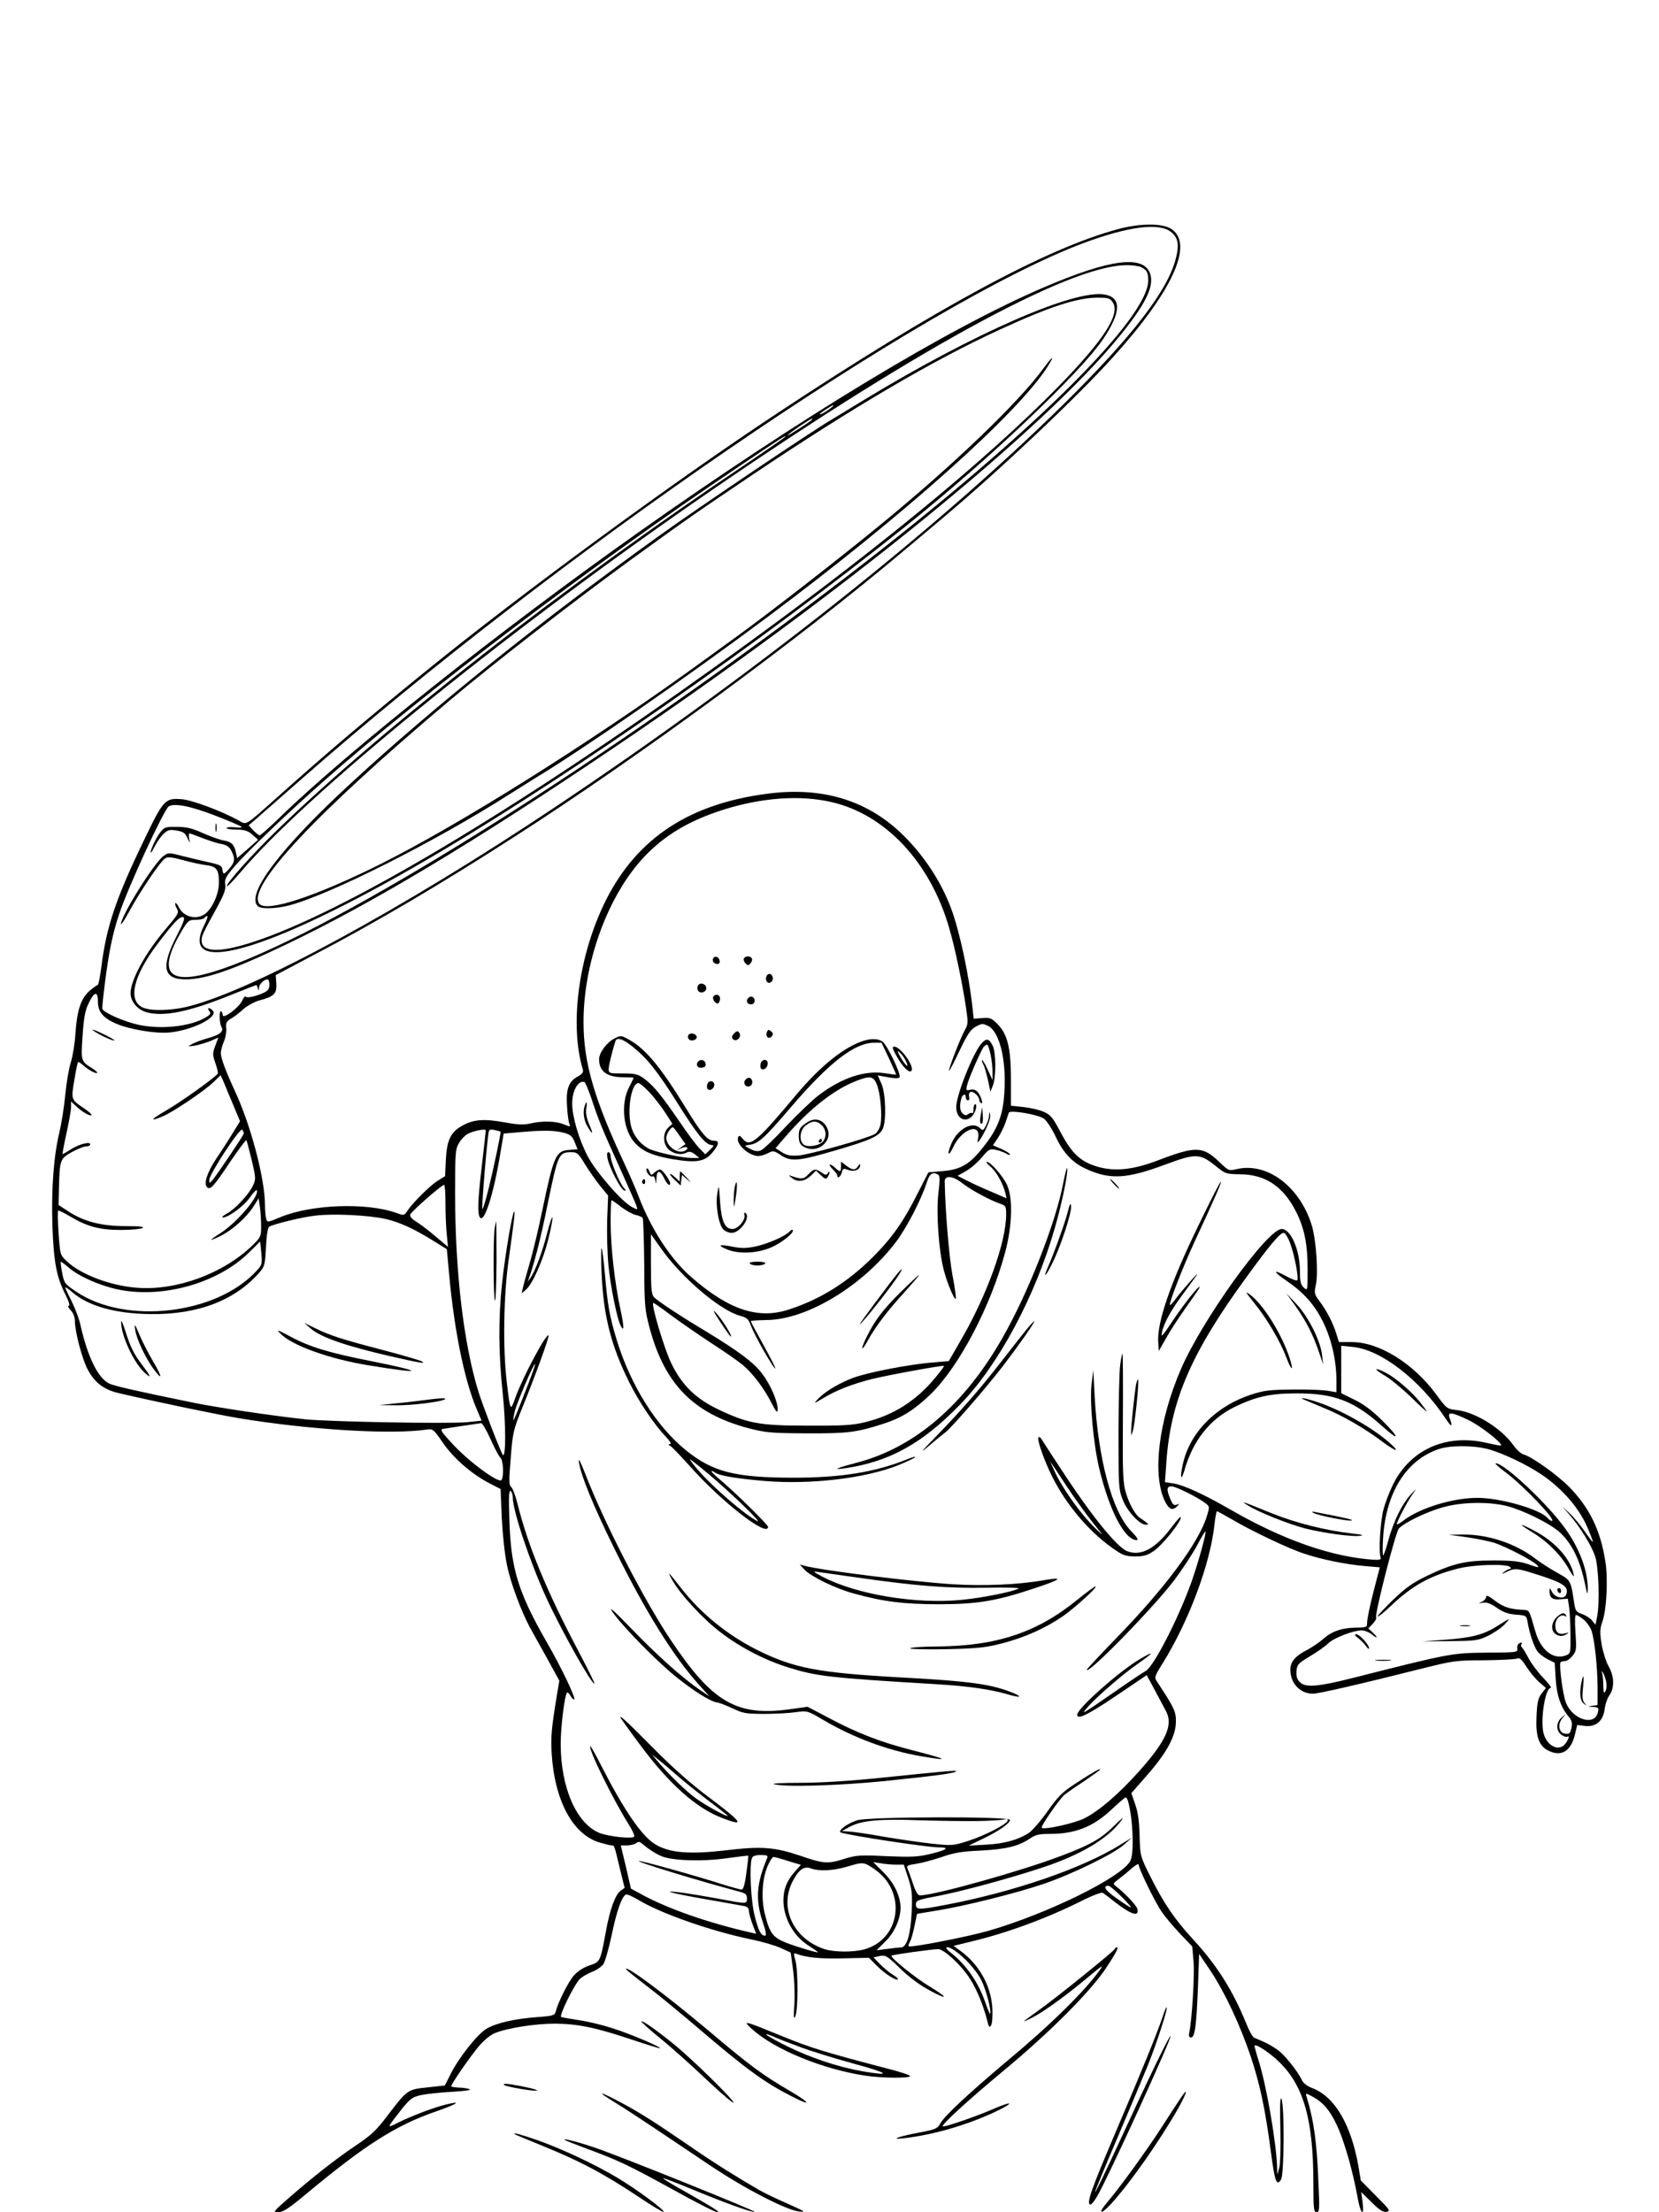 <?xml version="1.0" standalone="no"?>
<!DOCTYPE svg PUBLIC "-//W3C//DTD SVG 20010904//EN"
 "http://www.w3.org/TR/2001/REC-SVG-20010904/DTD/svg10.dtd">
<svg version="1.0" xmlns="http://www.w3.org/2000/svg"
 width="864pt" height="1152pt" viewBox="0 0 864 1152"
 preserveAspectRatio="xMidYMid meet">

<g transform="translate(0,1152) scale(0.1,-0.1)"
fill="#000000" stroke="none">
<path d="M5820 10326 c-369 -99 -947 -412 -1772 -958 -539 -356 -1330 -937
-1823 -1337 -331 -269 -517 -427 -768 -651 -187 -167 -171 -157 -215 -132 -87
48 -239 105 -294 110 -88 7 -96 -1 -197 -211 -146 -302 -197 -452 -223 -661
-7 -53 -15 -96 -20 -96 -4 0 -23 -14 -42 -30 -45 -40 -65 -102 -73 -220 -3
-52 -14 -120 -24 -151 -10 -31 -23 -107 -29 -170 -6 -63 -20 -151 -31 -197
-30 -124 -42 -296 -36 -487 7 -188 21 -263 67 -355 18 -36 26 -60 18 -60 -6 0
-2 -10 10 -23 14 -14 22 -36 22 -56 0 -56 39 -203 68 -255 37 -68 84 -103 162
-121 189 -44 499 -109 623 -130 369 -61 799 -87 983 -59 28 4 34 -1 79 -67 56
-82 149 -163 240 -211 l62 -32 6 -147 c4 -84 15 -189 27 -248 18 -90 74 -242
120 -326 9 -16 47 -86 85 -153 l68 -124 -12 -71 c-29 -178 -33 -218 -28 -307
15 -247 110 -423 250 -465 28 -8 56 -15 63 -15 14 0 13 2 44 -128 l23 -93 -21
-15 c-27 -19 -56 -98 -76 -209 -30 -163 -30 -161 -86 -180 -31 -10 -61 -30
-81 -52 -30 -34 -82 -139 -95 -188 -5 -20 -13 -23 -97 -29 -118 -9 -211 -30
-264 -61 -47 -28 -146 -153 -188 -239 -15 -31 -28 -56 -29 -56 0 0 -41 -5 -90
-10 -104 -11 -104 -11 -208 -147 -59 -78 -86 -103 -167 -157 -101 -68 -225
-165 -354 -278 -75 -66 -77 -68 -47 -68 24 0 56 21 148 98 307 255 464 355
676 428 109 38 135 56 49 35 -65 -16 -175 -58 -247 -93 -65 -33 -65 -35 17 70
44 54 55 62 100 72 29 6 101 14 162 17 67 4 102 9 90 14 -11 4 -37 8 -57 8
-21 1 -38 4 -38 7 0 12 94 148 141 205 30 35 62 62 87 72 67 27 212 49 312 49
119 -1 211 -20 397 -82 81 -27 148 -48 150 -46 7 6 -155 75 -247 104 -52 17
-131 36 -175 42 -44 7 -85 14 -92 16 -14 4 66 167 97 199 11 10 39 27 62 36
24 9 50 27 60 40 9 13 29 83 44 154 25 121 51 196 73 209 5 4 36 -10 68 -29
118 -71 379 -162 588 -205 54 -11 122 -31 151 -44 l52 -24 12 -88 c7 -51 10
-126 7 -179 -5 -70 -3 -84 5 -65 15 33 15 244 0 293 -10 34 -9 38 5 33 52 -20
123 -27 243 -24 l135 3 42 -42 c41 -41 100 -79 109 -70 3 3 -10 14 -28 25 -18
11 -48 36 -66 55 l-33 34 32 7 c30 6 38 1 94 -52 63 -63 122 -105 193 -141 75
-38 57 -16 -26 34 -72 43 -208 152 -199 161 4 5 214 34 243 34 30 0 120 -83
164 -152 37 -57 69 -135 91 -218 9 -38 12 -41 21 -26 6 11 8 51 6 91 -8 119
-72 230 -173 301 l-29 21 94 23 c185 44 393 121 573 211 55 28 103 46 110 42
7 -4 34 -24 61 -46 87 -68 131 -82 119 -37 -5 18 -62 79 -108 115 -20 15 -20
16 9 38 16 12 47 37 68 56 21 18 38 28 38 21 0 -21 85 -195 121 -247 18 -26
61 -77 95 -113 l63 -66 7 -79 c6 -72 -8 -297 -22 -368 -4 -19 -2 -27 9 -27 20
0 28 61 36 265 l6 170 58 -86 c76 -114 155 -283 211 -449 49 -147 76 -278 105
-498 20 -153 30 -180 53 -141 16 29 18 380 2 418 -7 16 -9 -29 -6 -150 2 -102
0 -189 -6 -209 l-10 -35 -1 37 c-3 125 -55 428 -96 556 -13 42 -23 78 -21 80
8 7 62 -27 108 -67 144 -127 198 -306 198 -653 0 -131 2 -148 17 -148 15 0 16
15 9 163 -8 203 -24 317 -62 440 -5 17 -4 18 24 3 61 -32 96 -71 135 -154 38
-82 82 -235 108 -379 15 -84 35 -100 25 -20 l-7 52 54 -53 c41 -41 60 -53 78
-50 22 4 17 11 -55 83 l-79 80 -13 78 c-39 216 -123 358 -239 403 -26 9 -47
26 -54 40 -19 43 -87 129 -123 156 -20 15 -53 35 -74 44 -22 9 -45 20 -53 23
-8 4 -27 38 -42 77 -69 169 -152 301 -275 434 -98 107 -153 188 -224 330 -52
104 -52 105 -55 210 -2 75 -8 122 -23 164 l-20 58 83 95 c101 115 149 203 149
277 1 52 -8 72 -97 207 -16 24 -16 27 28 97 137 221 248 518 270 724 4 38 10
68 13 68 3 0 39 -20 81 -44 102 -60 291 -150 371 -176 91 -31 221 -57 316 -65
l80 -7 -33 -127 c-18 -69 -32 -139 -33 -156 0 -30 -1 -30 -58 -31 -74 -1 -126
-19 -171 -59 -20 -18 -56 -42 -80 -55 -65 -33 -91 -63 -91 -105 0 -71 51 -125
118 -125 29 0 251 51 572 132 156 39 173 42 320 42 85 1 162 5 171 9 12 6 24
-4 48 -42 18 -28 48 -64 67 -81 l35 -30 -23 -30 c-18 -24 -23 -47 -26 -119 -5
-102 12 -152 59 -176 69 -36 120 -6 141 82 l12 50 41 -5 c57 -6 94 26 102 88
3 25 14 57 25 72 27 39 25 98 -4 150 -14 24 -30 76 -37 116 -10 63 -9 80 5
120 21 61 29 218 15 308 -25 164 -82 281 -188 390 -63 64 -196 159 -239 170
-12 3 -35 24 -51 46 -61 88 -199 175 -297 185 -50 6 -52 7 -106 81 -119 162
-297 273 -440 273 l-67 0 -13 42 c-16 54 -51 122 -88 171 -27 36 -28 43 -20
80 15 62 3 240 -21 317 -63 201 -232 327 -389 291 -43 -10 -43 -10 -94 39 -84
80 -121 81 -313 8 -132 -51 -228 -61 -318 -35 -89 26 -134 68 -191 175 -43 82
-54 95 -90 111 -22 10 -70 21 -106 25 l-65 7 0 136 c0 165 -18 237 -71 290
-30 30 -39 34 -79 30 l-44 -3 -6 55 c-19 175 -68 403 -112 520 -53 143 -149
286 -262 393 -182 172 -413 240 -691 204 -409 -52 -681 -231 -844 -554 -142
-283 -192 -649 -120 -885 3 -12 -5 -22 -25 -33 -49 -25 -64 -66 -58 -154 2
-42 8 -84 12 -93 7 -17 5 -17 -29 -3 -41 17 -112 19 -176 4 -34 -8 -66 -6
-137 7 -105 19 -159 14 -217 -19 -59 -33 -79 -75 -84 -176 l-4 -86 -40 -25
c-40 -25 -131 -116 -158 -158 -15 -22 -16 -23 -57 -8 -156 55 -444 44 -604
-23 -67 -28 -67 -28 -73 -7 -3 11 -6 42 -6 68 0 139 -73 416 -156 595 -48 104
-74 173 -74 199 0 12 7 39 16 60 9 20 14 52 12 70 -3 27 1 35 26 50 16 9 46
32 65 50 20 17 56 37 81 44 77 20 92 35 89 87 l-3 45 196 104 c320 167 663
369 1048 617 640 411 1474 1023 2020 1483 80 67 179 150 220 185 290 244 687
619 872 824 313 345 427 593 309 672 -47 31 -162 31 -281 -1z m276 -12 c39
-29 47 -67 28 -139 -42 -168 -227 -407 -585 -760 -663 -653 -1630 -1418 -2654
-2102 -786 -525 -1562 -947 -1900 -1033 -94 -24 -204 -26 -245 -5 -75 39 -44
165 80 329 83 110 117 146 134 140 11 -4 3 -26 -36 -102 -81 -159 -67 -222 49
-222 104 0 251 51 528 184 448 215 972 529 1690 1014 1195 806 2252 1666 2647
2153 134 165 180 258 158 323 -33 100 -208 78 -555 -71 -500 -214 -1263 -676
-2114 -1278 -711 -503 -1508 -1136 -1858 -1476 -56 -55 -106 -99 -110 -99 -5
0 -20 12 -34 26 l-24 26 36 31 c20 18 124 109 230 202 1330 1171 3256 2491
4084 2800 229 85 388 106 451 59z m-153 -185 c30 -16 37 -28 37 -69 0 -194
-580 -772 -1469 -1464 -1114 -866 -2431 -1720 -3141 -2036 -450 -201 -587
-166 -426 108 35 59 39 62 76 62 21 0 42 5 45 10 3 6 10 10 14 10 5 0 -2 -21
-15 -47 -147 -289 380 -124 1246 391 698 415 1661 1089 2400 1680 438 350 921
808 1037 983 92 138 94 213 7 229 -155 29 -678 -199 -1250 -546 -65 -40 -145
-88 -176 -107 -104 -61 -690 -456 -888 -598 -613 -440 -1179 -893 -1614 -1295
-366 -337 -546 -576 -484 -638 17 -17 92 -15 163 3 212 55 765 334 1150 580
50 31 110 69 134 84 247 149 788 524 1207 837 712 531 1307 1063 1460 1305 39
62 28 58 -20 -7 -129 -178 -474 -509 -856 -821 -213 -175 -592 -469 -745 -579
-38 -28 -135 -98 -215 -156 -550 -397 -1224 -820 -1635 -1026 -342 -171 -596
-254 -634 -209 -69 84 288 467 988 1057 230 194 649 519 956 742 301 218 322
232 632 441 525 352 940 595 1283 752 256 118 401 165 507 165 55 0 64 -3 78
-24 41 -62 -45 -195 -284 -440 -381 -389 -995 -891 -1771 -1447 -1071 -768
-1958 -1296 -2430 -1447 -172 -55 -260 -51 -260 12 0 22 6 36 88 185 30 57 39
82 35 106 -4 26 3 40 46 90 61 73 287 289 471 451 520 458 1393 1120 2147
1627 251 169 253 170 253 163 0 -2 -89 -64 -197 -137 -948 -635 -1906 -1383
-2452 -1914 -131 -127 -268 -281 -259 -290 3 -3 34 30 70 72 339 401 1334
1212 2353 1920 1127 782 1958 1239 2258 1242 32 1 68 -4 80 -10z m-1618 -735
c-26 -20 -55 -36 -55 -30 0 5 63 46 70 46 3 -1 -4 -8 -15 -16z m-95 -58 c0 -3
-47 -36 -105 -71 -49 -30 -15 -1 45 39 55 36 60 39 60 32z m97 -1992 c283 -63
519 -315 617 -659 29 -99 68 -284 87 -413 11 -74 11 -86 -4 -112 -21 -35 -90
-211 -84 -216 2 -2 26 45 54 104 42 88 58 111 85 126 32 17 36 17 65 3 63 -33
99 -197 81 -379 -9 -95 -38 -164 -103 -246 -74 -96 -121 -123 -220 -131 l-70
-6 -52 -102 c-76 -152 -136 -238 -237 -339 -132 -132 -277 -222 -440 -274
-158 -51 -310 -1 -504 168 -109 94 -211 251 -277 424 -13 35 -47 113 -75 173
-155 331 -211 523 -211 730 -1 310 125 658 313 860 107 114 236 192 417 249
197 62 395 77 558 40z m-3199 -74 c72 -28 132 -54 132 -57 0 -3 -18 -3 -40 -1
-22 2 -40 0 -40 -4 0 -5 24 -8 53 -8 42 -1 58 -6 82 -27 l29 -26 -54 -48 -55
-48 -6 29 c-9 42 -24 57 -63 63 -19 3 -67 20 -108 38 -57 26 -87 33 -136 33
-59 1 -66 -1 -87 -28 -22 -27 -58 -106 -49 -106 2 0 12 17 23 38 10 20 30 48
44 61 22 20 32 22 67 16 34 -6 45 -13 56 -39 14 -29 15 -30 9 -3 -3 15 -2 27
2 27 3 0 34 -11 67 -24 34 -13 78 -28 99 -31 27 -5 42 -15 52 -36 21 -39 18
-60 -10 -91 -29 -34 -33 -34 -37 -5 -2 18 -13 24 -63 35 -33 7 -96 22 -139 33
-78 20 -79 20 -105 1 -49 -36 -221 -312 -221 -354 0 -7 19 21 41 62 59 110
167 268 190 281 15 8 37 5 92 -10 40 -11 93 -23 119 -26 57 -7 68 -23 68 -92
0 -64 -41 -148 -83 -169 -43 -23 -101 -5 -123 37 -8 17 -18 29 -21 26 -2 -3 0
-15 7 -26 13 -25 12 -27 -58 -110 -105 -123 -182 -265 -182 -333 0 -43 36 -86
82 -99 92 -25 220 1 441 90 70 28 129 51 131 51 3 0 7 -8 9 -17 4 -14 5 -13 6
4 1 18 26 43 44 43 11 0 14 -41 3 -54 -14 -20 -108 -49 -116 -36 -3 5 -11 -4
-19 -21 -15 -35 -101 -99 -101 -75 0 8 -4 17 -9 20 -10 7 -9 -63 2 -81 14 -23
-6 -41 -66 -58 -34 -9 -73 -24 -87 -32 -24 -13 -24 -14 15 -8 22 4 58 15 81
24 l41 18 -16 -43 c-15 -40 -14 -48 1 -91 9 -26 15 -50 12 -54 -11 -18 -195
-150 -269 -192 -81 -47 -89 -60 -19 -31 52 21 220 134 266 179 l37 36 17 -38
c8 -21 31 -75 50 -120 l34 -82 -39 -63 c-21 -35 -59 -94 -85 -132 -48 -73 -66
-130 -48 -148 17 -17 35 3 122 134 44 64 81 114 83 110 3 -4 15 -51 28 -104
22 -93 22 -99 6 -133 -23 -47 -93 -122 -136 -145 -20 -11 -29 -19 -20 -20 28
0 109 59 141 105 18 26 34 42 36 36 11 -32 -104 -167 -189 -222 -27 -17 -49
-33 -49 -35 0 -2 23 7 51 21 62 32 133 96 169 152 l27 43 7 -47 c3 -25 6 -70
6 -100 0 -51 -2 -56 -46 -99 -151 -146 -395 -236 -600 -220 -137 10 -294 69
-366 138 -35 33 -35 34 -43 146 -4 63 -5 116 -2 118 2 2 31 -12 63 -31 87 -52
153 -70 264 -70 52 0 103 5 112 10 12 7 -15 10 -90 10 -125 0 -219 25 -298 78
l-49 32 2 90 c4 145 6 151 66 185 29 16 62 30 75 30 12 0 22 5 22 11 0 16 -59
1 -102 -27 -21 -13 -39 -24 -42 -24 -2 0 7 48 20 108 13 59 24 120 24 136 l0
30 28 -26 c31 -29 71 -52 79 -45 2 3 -15 19 -39 35 -69 47 -68 46 -51 147 8
50 17 92 19 94 2 3 14 -5 27 -16 27 -25 67 -46 73 -40 3 3 -10 14 -29 26 -55
34 -56 36 -47 166 6 91 13 132 30 167 30 65 50 70 50 12 0 -53 26 -84 93 -114
69 -30 203 -53 276 -47 118 10 258 79 230 113 -6 8 -16 14 -21 14 -6 0 -5 -6
1 -14 10 -12 8 -18 -11 -30 -76 -50 -232 -69 -355 -43 -75 16 -182 63 -190 83
-2 7 7 93 21 192 19 133 36 211 67 303 45 137 233 544 258 560 30 18 116 1
249 -51z m1952 -1470 c36 -110 52 -150 148 -362 44 -97 83 -186 87 -198 7 -21
6 -21 -23 -6 -53 27 -187 182 -231 264 -47 91 -81 207 -81 275 0 67 30 121 63
113 5 -1 21 -40 37 -86z m2356 -105 c13 -8 40 -49 60 -90 41 -89 88 -138 158
-171 126 -58 211 -54 413 21 165 61 182 60 272 -13 42 -34 48 -36 120 -37 131
-1 224 -63 291 -195 43 -86 60 -168 60 -299 0 -113 0 -114 -20 -96 -16 15 -20
31 -20 85 0 110 -47 220 -95 220 -74 0 -413 -471 -525 -730 -116 -269 -150
-547 -84 -686 21 -43 40 -52 62 -30 16 16 16 17 -1 10 -13 -5 -21 2 -32 30
-21 49 -19 66 6 66 22 0 137 -57 177 -88 22 -17 22 -19 8 -65 -41 -138 -219
-378 -473 -638 -84 -87 -153 -160 -153 -164 0 -32 351 327 456 467 44 59 98
141 119 182 22 41 41 73 43 71 5 -5 -26 -121 -60 -225 -60 -186 -207 -479
-252 -502 -11 -6 -84 -54 -161 -108 -172 -119 -176 -121 -145 -85 43 52 187
177 267 232 82 57 89 70 14 26 -107 -61 -331 -260 -331 -292 0 -28 52 -3 201
97 l161 109 41 -76 c22 -42 49 -92 59 -111 39 -72 2 -155 -139 -313 -105 -118
-212 -210 -288 -247 -54 -26 -208 -60 -220 -48 -7 6 92 149 118 171 12 10 59
43 105 73 45 31 82 57 82 60 0 7 -36 -13 -126 -72 -70 -45 -91 -65 -147 -144
-35 -50 -80 -102 -98 -114 -54 -36 -127 -57 -224 -62 l-90 -5 74 36 c83 40
141 80 141 98 0 19 -740 17 -796 -2 -54 -17 -105 -57 -84 -64 48 -16 450 -77
509 -77 61 0 42 -14 -47 -35 -62 -15 -98 -16 -225 -11 -137 7 -158 5 -217 -13
-88 -28 -110 -27 -231 15 -137 46 -203 51 -394 28 -185 -21 -287 -13 -361 31
-70 41 -162 175 -279 403 -31 62 -59 111 -61 109 -12 -12 119 -279 200 -407
19 -30 32 -59 29 -64 -9 -13 -132 0 -181 19 -120 49 -202 236 -202 465 0 89
21 254 33 266 3 3 10 -4 17 -15 6 -12 15 -21 20 -21 13 0 -66 166 -140 294
-150 261 -189 385 -197 635 -4 122 -3 162 6 157 6 -4 11 -18 11 -30 0 -72 88
-335 175 -526 77 -168 240 -458 251 -447 2 2 -39 84 -91 183 -158 299 -258
541 -310 754 -10 41 -25 80 -33 87 -12 10 -12 33 -2 152 10 132 14 146 61 263
65 158 141 369 136 374 -12 13 -135 -218 -173 -324 -26 -75 -27 -72 -45 83
-21 177 -16 453 10 635 29 207 35 256 28 250 -10 -9 -47 -229 -62 -370 -20
-181 -19 -370 3 -575 17 -158 17 -346 0 -320 -13 20 -106 261 -126 327 -78
252 -122 628 -122 1037 0 206 2 229 20 258 10 18 29 38 42 46 27 17 98 32 98
20 0 -4 -9 -84 -20 -178 -22 -185 -24 -253 -11 -274 22 -35 72 120 107 335
l17 101 91 8 c117 10 173 9 223 -4 34 -9 44 -18 56 -49 l15 -37 -44 -3 c-69
-5 -80 -29 -140 -316 -19 -94 -49 -218 -66 -276 -17 -58 -33 -116 -36 -130
l-5 -25 22 19 c35 31 89 153 116 261 14 55 24 107 22 115 -1 8 -13 -25 -26
-75 -24 -98 -65 -208 -89 -240 l-14 -20 7 20 c26 70 61 206 95 375 57 276 59
280 129 280 26 0 35 -8 67 -62 21 -34 57 -85 79 -113 l42 -51 -5 -129 c-2 -72
1 -179 7 -238 11 -109 45 -276 63 -310 19 -37 19 -7 -1 85 -30 138 -51 327
-51 455 0 62 2 113 5 113 3 0 26 -16 51 -36 26 -19 60 -38 76 -41 15 -3 31
-10 35 -16 3 -5 7 -114 8 -241 1 -216 3 -237 28 -331 79 -294 229 -446 514
-522 89 -23 116 -26 303 -27 216 -1 261 5 401 50 96 31 162 73 246 154 149
146 313 458 388 740 37 139 41 282 9 351 -22 46 -86 119 -105 119 -6 0 3 -11
19 -25 31 -26 65 -87 78 -138 l6 -27 -79 34 c-43 18 -100 44 -127 58 l-49 25
46 26 c25 15 62 47 82 72 33 39 40 44 68 38 18 -3 42 -12 55 -19 12 -8 22 -10
22 -6 0 5 -20 18 -45 29 l-44 19 25 37 c14 21 32 57 40 80 8 23 16 47 18 53 6
15 150 -9 182 -31z m-4166 -77 c0 -8 -128 -198 -159 -238 -20 -24 -21 -24 -21
-4 0 30 162 277 172 261 4 -6 8 -15 8 -19z m1337 9 c3 -4 -36 -190 -63 -300
-15 -59 -29 -105 -32 -103 -5 6 26 378 34 405 3 9 12 11 32 6 15 -4 28 -7 29
-8z m2280 -225 c8 -5 8 -29 0 -97 -12 -102 2 -299 28 -398 19 -73 58 -164 63
-149 2 6 -6 62 -18 124 -17 91 -38 341 -40 486 0 33 43 29 91 -9 41 -33 144
-89 197 -107 30 -10 32 -14 32 -56 0 -147 -103 -430 -244 -669 l-55 -95 -83
-7 c-126 -10 -339 -52 -415 -80 -76 -29 -147 -72 -184 -111 -23 -25 -22 -25
28 5 67 41 152 74 255 100 91 22 370 73 374 68 2 -2 -18 -29 -45 -61 -100
-122 -222 -198 -370 -233 -61 -15 -118 -18 -296 -17 -251 0 -312 12 -463 84
-120 57 -193 129 -248 245 -36 77 -103 300 -92 310 2 2 39 -24 83 -57 44 -33
139 -99 210 -146 72 -46 149 -100 172 -119 51 -42 111 -120 151 -199 26 -50
31 -55 32 -32 0 41 -37 127 -81 185 -43 58 -126 119 -294 221 -129 77 -246
154 -269 177 -13 14 -16 42 -16 172 l0 156 51 -72 c107 -153 309 -325 414
-353 36 -10 43 -17 57 -54 16 -46 119 -226 126 -220 2 2 -26 57 -62 122 -36
65 -66 121 -66 124 0 3 37 5 83 6 210 2 501 178 675 409 55 74 128 215 157
303 16 51 32 63 62 44z m-2567 -151 c0 -54 3 -126 7 -161 l6 -63 -64 54 c-35
30 -81 65 -101 77 -24 15 -35 28 -31 38 6 16 163 154 176 154 4 0 7 -44 7 -99z
m-315 -78 c76 -17 152 -52 256 -117 l66 -41 12 -130 c26 -288 78 -543 139
-692 l30 -71 -76 -8 c-100 -9 -708 2 -842 15 -161 17 -452 60 -580 86 -299 61
-417 88 -443 101 -58 30 -111 140 -148 304 -6 30 -27 85 -45 122 -19 37 -34
70 -34 74 0 3 15 -7 34 -23 84 -74 226 -114 411 -116 247 -3 441 72 568 219
25 29 28 41 32 130 3 61 10 101 17 106 24 14 174 51 243 58 93 11 273 2 360
-17z m4714 -127 c23 -61 46 -184 37 -193 -3 -4 -29 6 -57 21 -72 40 -71 25 2
-24 90 -62 145 -124 190 -215 43 -88 69 -200 69 -301 l0 -64 -42 7 c-24 5
-106 8 -183 7 -123 -1 -150 -4 -221 -27 -182 -60 -316 -196 -353 -358 -17 -73
-11 -99 8 -34 44 154 133 266 262 329 110 53 185 70 319 70 198 1 302 -39 450
-172 93 -84 90 -59 -4 33 -49 49 -96 84 -142 106 l-69 34 0 124 0 123 60 -6
c147 -14 351 -172 485 -375 30 -45 38 -44 20 3 -13 36 8 34 98 -9 62 -30 179
-121 169 -132 -2 -2 -35 4 -73 13 -211 49 -396 -32 -488 -214 -19 -38 -42 -98
-51 -133 -16 -61 -26 -217 -15 -249 4 -12 -4 -14 -40 -12 -215 15 -465 102
-735 257 -146 84 -248 131 -304 140 l-44 7 7 98 c21 323 128 573 418 970 119
164 174 230 193 230 8 0 23 -24 34 -54z m-5383 -144 c-208 -227 -681 -282
-938 -109 -60 40 -64 45 -74 97 -6 30 -9 57 -8 59 2 2 20 -11 41 -29 53 -47
165 -96 263 -116 232 -46 516 35 676 193 l59 58 6 -60 c5 -57 4 -62 -25 -93z
m1397 -635 c-31 -81 -58 -145 -59 -144 -2 1 1 21 6 44 10 44 100 256 107 250
2 -2 -22 -70 -54 -150z m-178 -242 c20 -46 44 -90 51 -96 15 -12 19 -95 6
-116 -12 -20 -162 89 -248 180 -63 67 -74 83 -58 86 18 3 175 27 200 30 6 0
28 -37 49 -84z m5190 -50 c75 -19 206 -81 284 -134 113 -77 203 -183 245 -291
31 -76 30 -77 -17 -10 -25 36 -62 81 -83 100 l-38 35 38 -43 c55 -64 112 -156
133 -215 19 -56 25 -248 10 -320 l-8 -38 -18 23 c-10 12 -34 27 -52 33 -31 11
-35 16 -42 66 -16 109 -18 111 -87 149 -36 20 -86 52 -112 72 -105 81 -250
129 -383 127 l-70 -1 95 -13 c52 -8 118 -21 145 -30 62 -21 201 -93 221 -116
12 -14 6 -13 -43 4 -46 16 -83 21 -183 21 -148 0 -212 -15 -348 -80 -75 -36
-111 -62 -178 -126 -46 -45 -82 -83 -79 -86 3 -3 33 22 67 54 111 106 204 158
348 195 82 22 256 27 274 9 6 -6 6 -10 0 -10 -6 0 -19 -7 -30 -15 -17 -14 -16
-14 13 0 44 21 53 20 182 -22 116 -38 143 -58 127 -98 -9 -25 -58 -15 -73 15
-11 22 -13 22 -13 5 0 -36 15 -47 56 -43 l39 3 7 -45 c3 -25 7 -89 7 -143 1
-97 1 -98 -26 -108 -64 -24 -131 30 -158 129 -32 111 -29 107 -65 109 -66 3
-100 14 -145 48 -32 25 -45 30 -45 20 0 -9 -10 -20 -22 -26 -21 -9 -21 -9 6
-5 20 3 41 -5 72 -27 32 -22 58 -32 98 -35 55 -4 56 -5 62 -41 9 -54 32 -124
50 -149 8 -12 32 -31 53 -42 l38 -19 5 -83 c5 -85 25 -146 68 -198 16 -19 19
-33 14 -58 -6 -28 -10 -33 -33 -30 -33 4 -41 49 -14 81 l18 22 -22 -19 c-30
-25 -30 -70 -1 -90 12 -8 25 -13 30 -10 13 8 9 -10 -8 -34 -32 -46 -96 -17
-115 51 -18 68 8 237 37 237 7 0 -11 24 -39 53 -29 30 -63 76 -77 103 -14 27
-29 52 -34 55 -5 4 -6 12 -2 18 5 7 1 9 -9 5 -9 -4 -15 -15 -13 -28 3 -21 0
-21 -162 -22 -179 -2 -191 -4 -695 -132 -182 -46 -246 -51 -275 -22 -15 15
-20 31 -18 58 3 34 9 40 70 77 37 22 80 52 95 67 30 29 129 67 174 68 15 0 38
-9 53 -21 31 -25 35 -18 4 11 l-22 20 23 24 c13 14 21 28 18 33 -9 15 101 444
118 463 28 31 146 88 230 111 99 28 240 30 335 6 83 -22 213 -86 267 -131 67
-58 111 -146 138 -276 11 -54 13 -58 14 -28 2 93 -41 211 -115 315 -93 131
-319 343 -364 343 -7 0 16 -21 51 -47 91 -67 268 -253 241 -253 -5 0 -15 6
-21 14 -38 46 -246 106 -366 106 -128 0 -298 -52 -383 -116 -18 -14 -35 -24
-37 -22 -5 5 52 116 82 158 23 33 23 33 -12 -5 -44 -49 -87 -136 -114 -234
-11 -41 -23 -77 -27 -80 -4 -3 -4 37 -1 89 14 235 119 405 287 463 58 21 179
21 255 2z m504 -890 c16 -14 34 -40 40 -58 16 -50 31 -192 31 -294 l0 -92 -27
-4 c-27 -4 -27 -4 3 -6 28 -1 31 -4 26 -26 -14 -76 -133 -41 -167 50 -16 40
-36 193 -28 208 2 4 13 7 23 7 10 0 28 12 40 28 20 25 21 34 15 120 -4 60 -3
92 3 92 6 0 24 -11 41 -25z m116 -322 c3 -18 2 -40 -4 -50 -8 -14 -10 -9 -11
29 0 25 -3 55 -6 65 -4 14 -4 15 4 3 5 -8 13 -29 17 -47z m-2491 -620 c26 -86
34 -272 13 -313 -42 -84 -430 -275 -737 -364 -112 -32 -409 -90 -418 -81 -2 2
1 13 7 24 7 11 17 49 24 83 l13 62 104 17 c143 23 412 90 556 139 147 50 366
157 419 205 l40 36 -60 -37 c-196 -123 -556 -246 -908 -313 -141 -27 -157 -27
-157 2 0 21 9 24 120 45 122 24 360 88 530 144 207 67 354 155 422 251 13 18
-5 4 -39 -30 -67 -67 -124 -100 -273 -156 -209 -80 -663 -207 -738 -207 -12 0
-23 17 -38 63 -11 34 -24 69 -28 78 -6 13 2 17 44 23 28 4 88 20 133 35 65 23
106 30 202 34 132 7 197 22 256 61 32 22 50 26 107 26 133 0 228 38 324 130
35 33 66 59 70 60 4 0 9 -8 12 -17z m-784 -106 c63 1 125 5 138 8 16 4 23 2
20 -6 -7 -20 -116 -76 -204 -105 -79 -25 -84 -26 -190 -15 -60 7 -172 23 -249
36 -77 14 -158 26 -180 27 l-40 3 42 23 c61 32 154 41 363 33 102 -3 237 -5
300 -4z m-1722 -137 c20 -16 55 -37 77 -46 57 -24 216 -29 345 -10 57 8 106
14 107 12 1 -1 -3 -41 -10 -89 -7 -57 -16 -87 -24 -87 -7 0 -54 13 -105 29
-137 44 -414 121 -430 120 -22 -2 313 -104 520 -159 35 -9 42 -15 42 -35 0
-31 3 -31 -156 -1 -71 13 -156 27 -189 31 -114 14 -49 -4 130 -35 99 -17 190
-34 203 -36 14 -3 22 -12 22 -24 0 -11 9 -42 19 -70 l19 -50 -26 6 c-225 51
-439 126 -576 202 l-50 27 -26 113 -27 112 31 0 c17 0 38 5 46 10 20 13 16 14
58 -20z m627 -57 c-56 -133 -61 -216 -23 -331 17 -49 21 -72 12 -72 -21 0 -34
25 -54 105 -20 77 -28 262 -14 299 4 11 19 16 46 16 34 0 39 -3 33 -17z m109
-14 l67 -20 -32 -36 c-42 -48 -59 -92 -59 -150 1 -94 54 -187 133 -236 26 -17
47 -31 47 -33 0 -5 -108 27 -165 49 -69 27 -86 49 -111 147 -21 82 -15 187 14
253 11 26 25 47 30 47 6 0 40 -9 76 -21z m452 -44 c167 -116 135 -363 -54
-416 -58 -16 -157 -15 -208 1 -160 53 -236 211 -168 349 33 65 61 86 98 71 42
-15 114 -12 186 9 87 26 88 26 146 -14z m110 25 l41 0 23 -70 c20 -61 22 -85
18 -178 -6 -117 -25 -181 -55 -183 -10 0 -43 -4 -73 -8 l-55 -7 46 46 c46 44
79 117 79 175 0 60 -33 129 -87 183 l-55 55 39 -6 c21 -4 57 -7 79 -7z m1179
-171 c66 -68 61 -68 -33 -2 -57 40 -71 63 -39 63 7 0 39 -28 72 -61z m-875
-275 c53 -36 113 -102 140 -154 25 -49 56 -167 46 -177 -1 -2 -12 24 -24 58
-36 106 -101 199 -182 262 -38 29 -21 38 20 11z"/>
<path d="M3715 6531 c-8 -15 3 -31 21 -31 9 0 14 7 12 17 -4 20 -24 28 -33 14z"/>
<path d="M3874 6529 c-3 -6 0 -17 8 -25 13 -13 16 -13 27 0 7 8 10 20 6 26 -8
13 -32 13 -41 -1z"/>
<path d="M3997 6444 c-15 -15 -7 -45 11 -42 9 2 17 12 17 22 0 20 -16 31 -28
20z"/>
<path d="M3634 6385 c-4 -9 -2 -21 4 -27 15 -15 44 -1 40 19 -4 23 -36 29 -44
8z"/>
<path d="M3715 6330 c-8 -13 14 -42 26 -34 5 3 9 14 9 25 0 20 -24 26 -35 9z"/>
<path d="M3897 6323 c-14 -13 -6 -33 13 -33 13 0 20 7 20 20 0 19 -20 27 -33
13z"/>
<path d="M3994 6145 c-9 -23 10 -40 25 -22 9 11 8 17 -4 27 -12 10 -16 9 -21
-5z"/>
<path d="M3820 6135 c-10 -12 -10 -19 -2 -27 15 -15 43 8 35 28 -7 18 -17 18
-33 -1z"/>
<path d="M3585 6130 c-4 -7 -3 -16 3 -22 14 -14 45 -2 40 15 -6 16 -34 21 -43
7z"/>
<path d="M3200 6112 c-40 -20 -80 -74 -80 -108 0 -64 42 -94 131 -94 27 0 49
-1 49 -2 0 -2 -11 -25 -25 -52 -44 -88 -29 -224 33 -289 41 -44 92 -65 193
-83 124 -21 169 -14 209 34 36 44 38 62 7 62 -32 0 -63 36 -142 165 -135 220
-213 314 -301 362 -39 22 -42 22 -74 5z m99 -46 c75 -61 128 -129 233 -296 98
-156 140 -207 170 -212 19 -3 18 -4 -5 -26 l-24 -23 -31 32 c-17 17 -63 79
-103 138 -95 139 -136 188 -183 223 -34 25 -48 28 -113 28 -70 0 -73 1 -73 23
0 19 18 92 35 145 8 23 40 12 94 -32z m87 -238 c26 -29 63 -77 81 -106 l35
-54 -21 -19 c-32 -30 -29 -91 5 -118 28 -22 64 -27 92 -12 12 6 24 3 41 -10
l23 -19 -41 0 c-47 0 -168 26 -215 45 -42 18 -81 62 -96 109 -27 83 -4 236 35
236 7 0 35 -24 61 -52z m153 -222 l31 -44 -23 -16 -22 -17 23 12 c27 12 44 3
22 -12 -36 -23 -100 20 -100 66 0 20 23 55 35 55 2 0 18 -20 34 -44z"/>
<path d="M4500 6101 c-101 -31 -225 -130 -348 -276 -213 -254 -246 -282 -284
-235 -15 18 -19 19 -24 7 -13 -34 56 -97 106 -97 12 0 34 7 50 15 27 14 31 13
66 -10 53 -36 93 -32 287 25 181 53 225 73 244 111 20 39 16 186 -7 237 l-19
42 22 -4 c64 -13 87 -14 92 -5 9 14 -65 168 -89 185 -22 15 -56 17 -96 5z
m130 -93 c21 -46 38 -83 37 -84 -1 -1 -27 2 -57 7 -105 17 -226 -23 -347 -115
-34 -26 -110 -99 -170 -162 -59 -64 -118 -120 -131 -125 -16 -6 -32 -4 -55 8
-32 17 -32 17 -7 21 49 6 76 29 217 194 200 234 334 338 435 338 l39 0 39 -82z
m-64 -134 c19 -44 29 -158 20 -208 -4 -21 -16 -42 -29 -51 -33 -21 -333 -106
-397 -112 -44 -3 -62 0 -88 17 l-33 21 51 59 c127 147 252 245 369 291 71 28
90 25 107 -17z"/>
<path d="M4200 5673 c-34 -23 -40 -33 -40 -68 0 -38 9 -51 40 -63 65 -25 135
38 110 99 -21 50 -66 63 -110 32z m80 -13 c23 -23 26 -58 7 -83 -16 -23 -82
-34 -102 -17 -25 21 -19 76 11 99 33 26 58 27 84 1z"/>
<path d="M4265 5580 c-3 -5 -1 -10 4 -10 6 0 11 5 11 10 0 6 -2 10 -4 10 -3 0
-8 -4 -11 -10z"/>
<path d="M5113 6088 c-44 -48 -133 -270 -133 -333 0 -82 83 -88 103 -7 3 12 1
22 -4 22 -5 0 -9 -12 -9 -27 0 -14 -3 -23 -7 -20 -3 4 -12 2 -20 -4 -10 -9
-17 -8 -28 1 -16 13 -19 40 -9 78 7 25 24 30 24 7 0 -8 5 -15 11 -15 6 0 9 9
6 19 -3 11 1 22 8 25 14 5 45 -23 45 -42 0 -6 4 -13 9 -16 14 -9 0 37 -17 57
-11 12 -24 16 -39 12 -21 -5 -23 -3 -17 22 7 33 72 182 87 201 5 6 13 12 17
12 11 0 30 -92 29 -143 l0 -42 -24 53 c-13 28 -27 52 -30 52 -3 0 -1 -9 5 -21
7 -11 17 -48 25 -82 l13 -62 12 30 c18 42 18 173 0 209 -19 38 -32 41 -57 14z"/>
<path d="M4673 6014 c29 -51 62 -83 73 -71 20 20 -56 127 -89 127 -13 0 -9
-12 16 -56z m43 -16 c23 -45 2 -32 -25 15 -18 31 -20 38 -7 28 10 -8 24 -27
32 -43z"/>
<path d="M3637 5993 c-14 -13 -7 -33 11 -33 24 0 32 8 25 26 -5 15 -25 19 -36
7z"/>
<path d="M3967 5993 c-4 -3 -7 -15 -7 -25 0 -28 34 -19 38 10 3 21 -16 31 -31
15z"/>
<path d="M3882 5897 c-15 -17 1 -42 23 -33 18 6 17 37 -1 43 -6 2 -16 -2 -22
-10z"/>
<path d="M3684 5875 c-3 -8 -3 -19 0 -24 10 -16 36 -1 36 20 0 22 -28 26 -36
4z"/>
<path d="M5108 5716 c-7 -39 -4 -55 8 -44 3 3 4 23 2 44 l-3 39 -7 -39z"/>
<path d="M5151 5712 c0 -13 -8 -36 -16 -53 -14 -27 -17 -28 -31 -14 -39 39
-118 -4 -150 -82 -24 -56 -15 -71 10 -17 46 98 149 132 129 42 -4 -19 -3 -20
7 -8 28 38 61 114 57 133 -4 21 -4 21 -6 -1z"/>
<path d="M4380 5446 c0 -31 -4 -32 -32 -6 -12 11 -24 18 -27 15 -2 -3 5 -14
17 -25 12 -12 22 -25 22 -30 0 -20 18 -9 24 14 5 22 8 23 35 13 31 -11 61 2
61 27 0 6 -5 3 -11 -6 -13 -23 -30 -23 -63 3 l-26 20 0 -25z"/>
<path d="M3368 5434 c-8 -13 18 -47 31 -40 5 4 12 -6 14 -21 3 -22 4 -20 6 10
1 46 19 46 41 -1 14 -29 30 -42 30 -24 0 15 -40 72 -52 72 -6 0 -20 -7 -30
-16 -16 -16 -18 -15 -26 6 -5 13 -11 19 -14 14z"/>
<path d="M4209 5404 c-23 -25 -36 -26 -84 -9 -20 7 -20 6 -1 -9 29 -24 66 -19
98 11 l28 27 25 -24 c22 -21 28 -22 35 -10 5 8 10 20 10 25 0 6 -4 4 -9 -4 -7
-11 -13 -11 -32 3 -32 22 -41 20 -70 -10z"/>
<path d="M3540 5393 l0 -26 -25 23 c-14 13 -25 20 -25 15 0 -4 12 -19 28 -33
l27 -26 3 28 4 28 26 -23 c24 -22 24 -21 -2 9 -17 17 -31 32 -33 32 -2 0 -3
-12 -3 -27z"/>
<path d="M3345 5371 c-3 -5 -1 -12 5 -16 5 -3 10 1 10 9 0 18 -6 21 -15 7z"/>
<path d="M3827 5341 c-4 -18 -6 -52 -6 -75 1 -40 2 -39 10 14 11 64 8 114 -4
61z"/>
<path d="M3736 5306 c-11 -60 6 -160 30 -187 9 -11 30 -19 45 -19 45 0 102 85
70 104 -5 4 -7 -2 -4 -12 6 -26 -34 -72 -62 -72 -40 0 -58 40 -65 143 -6 90
-6 91 -14 43z"/>
<path d="M4112 5107 c-20 -23 -114 -65 -178 -78 -48 -10 -74 -10 -119 -1 -70
14 -82 8 -29 -14 62 -26 160 -21 232 11 57 25 122 79 110 90 -3 3 -10 -1 -16
-8z"/>
<path d="M3905 4940 c3 -5 21 -10 40 -10 19 0 37 5 40 10 4 6 -12 10 -40 10
-28 0 -44 -4 -40 -10z"/>
<path d="M1122 7210 c0 -19 2 -27 5 -17 2 9 2 25 0 35 -3 9 -5 1 -5 -18z"/>
<path d="M485 6154 c23 -19 105 -57 111 -52 2 2 -27 19 -64 36 -37 18 -58 25
-47 16z"/>
<path d="M3046 5764 c-12 -31 -6 -79 14 -111 28 -47 32 -41 8 13 -13 31 -18
58 -15 80 6 36 3 44 -7 18z"/>
<path d="M3164 5488 c9 -47 68 -161 86 -167 12 -3 11 0 -3 16 -21 24 -67 135
-67 163 0 11 -5 20 -11 20 -8 0 -9 -11 -5 -32z"/>
<path d="M5537 5358 c-39 -207 -184 -575 -318 -808 -198 -347 -457 -568 -754
-646 -110 -29 -134 -40 -65 -30 233 34 406 130 605 337 197 204 387 560 489
916 37 129 69 284 64 309 -2 8 -11 -27 -21 -78z"/>
<path d="M5800 5355 c13 -14 26 -25 28 -25 3 0 -5 11 -18 25 -13 14 -26 25
-28 25 -3 0 5 -11 18 -25z"/>
<path d="M6248 5152 c-150 -307 -223 -516 -216 -621 l3 -46 37 65 c20 36 65
106 100 155 79 112 84 120 70 111 -16 -10 -95 -113 -148 -194 -24 -37 -44 -62
-44 -56 0 40 38 116 100 200 40 55 77 106 83 114 18 28 -73 -75 -105 -117 -17
-24 -33 -41 -35 -39 -7 7 66 195 127 327 111 239 142 311 138 315 -3 2 -52
-94 -110 -214z"/>
<path d="M5561 5210 c-13 -54 -73 -220 -105 -292 -26 -60 -9 -44 24 23 42 83
102 264 98 297 -2 21 -6 15 -17 -28z"/>
<path d="M2576 5123 c-8 -54 -7 -371 2 -376 4 -3 7 89 8 204 0 115 -1 209 -2
209 -1 0 -4 -17 -8 -37z"/>
<path d="M3133 4890 c10 -223 49 -377 144 -568 49 -100 132 -223 191 -284 22
-24 31 -38 22 -38 -12 -1 -11 -3 2 -10 9 -6 53 -52 98 -102 167 -189 410 -377
410 -319 0 11 -174 182 -247 243 -28 23 -50 45 -48 47 3 2 10 -1 17 -6 21 -17
108 -32 259 -45 238 -20 524 13 697 82 42 17 82 36 87 41 6 6 -15 1 -45 -12
-163 -65 -341 -94 -585 -94 -308 0 -423 30 -563 143 -155 126 -288 338 -361
577 -36 119 -47 179 -61 345 -6 69 -14 127 -17 130 -3 3 -3 -56 0 -130z m556
-1045 c108 -90 285 -260 255 -246 -60 29 -229 174 -305 262 -28 32 -48 59 -45
59 3 0 46 -34 95 -75z"/>
<path d="M5343 4593 c-22 -27 -79 -100 -128 -163 -111 -143 -208 -254 -339
-389 -82 -84 -89 -94 -38 -50 35 30 72 60 83 68 31 22 214 233 305 351 83 109
168 230 160 230 -2 0 -22 -21 -43 -47z"/>
<path d="M5834 4413 c-5 -32 -8 -191 -9 -353 0 -285 1 -297 23 -352 24 -60 88
-128 120 -128 15 1 15 2 -3 16 -11 8 -25 18 -31 22 -22 15 -53 70 -70 127 -16
53 -18 97 -16 393 1 182 0 332 -2 332 -3 0 -8 -26 -12 -57z"/>
<path d="M5685 4315 c-11 -92 9 -314 40 -443 53 -220 133 -372 195 -372 11 0
2 15 -31 49 -97 101 -170 373 -188 698 l-7 138 -9 -70z"/>
<path d="M5916 4308 c-7 -42 -26 -217 -25 -243 l0 -20 8 20 c10 25 35 264 28
271 -2 3 -7 -10 -11 -28z"/>
<path d="M5408 4034 c-8 -12 31 -122 72 -204 73 -145 187 -281 309 -368 58
-42 70 -46 121 -47 45 0 65 5 98 28 43 28 142 150 142 176 0 7 -19 -13 -43
-45 -86 -117 -163 -160 -236 -132 -51 19 -177 173 -320 389 -64 97 -121 185
-127 195 -6 10 -13 14 -16 8z m150 -258 c41 -61 101 -145 134 -186 59 -73 60
-74 14 -30 -71 68 -162 193 -207 284 -21 45 -33 73 -27 62 7 -10 46 -68 86
-130z"/>
<path d="M3015 3905 c12 -73 75 -227 185 -450 158 -321 305 -558 439 -707 l56
-62 -49 33 c-93 64 -226 183 -357 319 -92 95 -122 122 -99 88 46 -69 229 -256
327 -335 94 -76 182 -131 215 -136 13 -1 50 -16 83 -31 54 -26 70 -29 165 -29
58 0 132 4 165 9 60 8 60 8 140 -39 157 -93 336 -160 509 -190 158 -27 146
-18 -36 29 -170 43 -291 90 -438 168 l-114 60 -87 -12 c-281 -40 -408 33 -626
360 -141 211 -345 607 -445 865 -26 66 -37 87 -33 60z"/>
<path d="M4190 3346 c33 -36 165 -100 260 -125 153 -42 259 -55 440 -55 202 0
302 17 509 87 130 43 142 56 36 38 -129 -23 -312 -31 -472 -21 -217 14 -675
71 -773 96 l-25 7 25 -27z m275 -41 c317 -45 468 -56 667 -53 103 2 181 0 173
-4 -30 -17 -185 -48 -295 -59 -241 -24 -551 28 -728 121 -44 23 -50 29 -27 25
17 -3 111 -16 210 -30z"/>
<path d="M3501 3292 c42 -75 161 -204 254 -274 102 -78 230 -144 353 -182 145
-45 210 -53 762 -86 170 -10 290 -27 381 -54 60 -18 77 -14 28 7 -115 47 -222
62 -590 82 -429 24 -555 48 -744 142 -156 78 -294 190 -397 322 -69 88 -75 94
-47 43z"/>
<path d="M5614 3192 c-210 -172 -420 -243 -731 -246 -79 0 -143 -5 -143 -10 0
-4 87 -6 193 -4 167 4 205 9 292 32 113 30 216 76 305 136 64 43 192 160 175
159 -5 -1 -47 -31 -91 -67z"/>
<path d="M3236 2568 c5 -7 46 -65 93 -128 153 -208 298 -338 437 -389 115 -44
101 -22 -68 105 -99 74 -191 155 -300 265 -145 147 -182 179 -162 147z m293
-296 c39 -34 114 -94 166 -133 52 -39 95 -73 95 -75 0 -8 -106 49 -160 87 -50
34 -146 127 -210 203 l-25 30 31 -25 c17 -13 63 -52 103 -87z"/>
<path d="M4895 2293 c-22 -2 -157 -15 -300 -30 -163 -17 -322 -27 -425 -27
-90 0 -153 -3 -140 -7 58 -16 333 -8 575 16 258 27 364 40 373 50 5 5 -7 5
-83 -2z"/>
<path d="M4678 4893 c-45 -54 -210 -276 -200 -269 16 9 145 172 191 239 32 47
37 62 9 30z"/>
<path d="M4692 4793 c-92 -91 -135 -147 -177 -232 -35 -69 -31 -87 5 -21 40
73 104 157 196 257 41 46 73 83 70 83 -3 0 -45 -39 -94 -87z"/>
<path d="M3750 4638 c28 -43 53 -78 56 -78 10 0 -41 82 -73 119 -25 27 -21 17
17 -41z"/>
<path d="M631 4640 c-4 -65 62 -210 118 -264 41 -39 39 -27 -4 30 -47 61 -64
95 -91 179 -12 39 -23 63 -23 55z"/>
<path d="M704 4596 c6 -47 53 -146 95 -204 49 -66 47 -44 -2 39 -24 41 -56
103 -71 139 -24 57 -27 60 -22 26z"/>
<path d="M1618 4602 c52 -46 186 -92 417 -145 154 -35 184 -40 163 -27 -9 6
-102 33 -205 60 -210 55 -274 75 -353 114 l-55 27 33 -29z"/>
<path d="M1459 4577 c57 -62 253 -133 461 -167 287 -47 298 -35 18 21 -224 44
-324 74 -428 130 -65 35 -72 37 -51 16z"/>
<path d="M2210 4229 c-36 -5 -103 -13 -150 -17 l-85 -9 90 -1 c83 -1 239 19
253 32 7 7 -24 6 -108 -5z"/>
<path d="M6534 4732 c67 -83 134 -198 166 -283 28 -73 39 -71 15 3 -41 123
-137 277 -206 327 -27 20 -22 12 25 -47z"/>
<path d="M6746 4720 c57 -81 90 -145 121 -235 l24 -70 -6 50 c-8 73 -72 200
-134 265 l-52 55 47 -65z"/>
<path d="M7208 4359 c29 -16 91 -67 138 -112 46 -45 84 -80 84 -77 0 3 -16 25
-36 50 -42 53 -124 124 -176 151 -60 31 -68 22 -10 -12z"/>
<path d="M6795 4230 c11 -5 54 -23 95 -40 98 -39 214 -106 306 -175 76 -57
101 -61 39 -7 -88 78 -255 172 -375 211 -63 21 -103 27 -65 11z"/>
<path d="M6500 3680 c51 -33 213 -98 300 -120 93 -23 236 -43 281 -38 25 3 15
6 -36 12 -142 16 -296 55 -423 106 -162 66 -164 66 -122 40z"/>
<path d="M6840 3642 c20 -13 176 -44 198 -40 14 3 -21 12 -188 44 -19 4 -21 3
-10 -4z"/>
<path d="M7980 3541 c79 -48 149 -118 190 -191 23 -40 30 -47 25 -26 -17 80
-97 168 -203 224 -83 44 -90 40 -12 -7z"/>
<path d="M8110 3241 c0 -6 5 -13 10 -16 6 -3 10 1 10 9 0 9 -4 16 -10 16 -5 0
-10 -4 -10 -9z"/>
<path d="M8112 3103 c-30 -25 -37 -66 -17 -87 19 -18 43 -20 65 -5 12 8 11 9
-6 4 -36 -10 -54 4 -54 41 0 35 29 62 52 48 7 -4 8 -3 4 4 -10 16 -20 15 -44
-5z"/>
<path d="M7800 3054 c-74 -47 -132 -62 -275 -73 l-120 -9 145 2 c135 1 149 3
200 28 31 15 69 41 85 58 36 38 33 37 -35 -6z"/>
<path d="M7608 3053 c12 -2 32 -2 45 0 12 2 2 4 -23 4 -25 0 -35 -2 -22 -4z"/>
<path d="M7074 2989 c14 -11 33 -30 41 -42 8 -12 15 -16 15 -10 0 18 -50 73
-67 73 -11 0 -7 -7 11 -21z"/>
<path d="M7167 2873 c18 -2 50 -2 70 0 21 2 7 4 -32 4 -38 0 -55 -2 -38 -4z"/>
<path d="M8236 2759 c-11 -56 -7 -96 12 -110 15 -13 16 -12 3 4 -10 13 -12 33
-7 77 7 64 3 81 -8 29z"/>
<path d="M5805 1370 c-9 -15 -306 -255 -392 -316 -97 -70 -100 -72 -38 -41 55
27 174 113 276 198 103 86 106 87 54 20 -84 -107 -250 -269 -450 -435 -207
-174 -339 -296 -360 -337 -12 -23 -26 -29 -107 -44 -110 -21 -157 -38 -83 -30
152 17 326 67 474 136 103 48 102 63 0 19 -96 -42 -263 -99 -269 -93 -9 8 139
143 325 297 231 192 440 401 523 524 56 85 70 112 58 112 -3 0 -8 -4 -11 -10z"/>
<path d="M3260 1266 c0 -3 46 -40 102 -83 57 -43 184 -147 283 -232 246 -210
342 -280 493 -355 93 -47 76 -23 -25 36 -142 83 -205 129 -426 316 -219 184
-427 339 -427 318z"/>
<path d="M6055 1018 c-28 -84 -103 -269 -249 -611 -126 -296 -151 -367 -126
-367 5 0 21 20 35 45 54 91 389 824 381 832 -5 6 -108 -206 -267 -552 -67
-146 -124 -263 -126 -261 -2 2 51 131 118 287 66 156 138 327 159 379 45 113
103 291 96 297 -2 2 -12 -20 -21 -49z"/>
<path d="M3340 993 c1 -4 45 -44 99 -88 55 -44 162 -140 240 -214 78 -73 141
-127 141 -120 0 16 -224 235 -318 310 -92 74 -162 122 -162 112z"/>
<path d="M3915 955 c117 -107 367 -210 592 -244 86 -13 233 -14 233 -2 0 5
-55 23 -122 40 -318 83 -394 106 -543 167 -203 83 -210 85 -160 39z m250 -94
c55 -21 181 -60 280 -87 185 -50 204 -67 46 -40 -125 22 -267 69 -389 129
-100 49 -152 84 -75 52 21 -10 83 -34 138 -54z"/>
<path d="M2625 663 c10 -10 165 -36 172 -29 5 4 -72 22 -137 32 -28 4 -41 3
-35 -3z"/>
<path d="M6148 593 c-14 -21 -61 -92 -103 -158 -78 -120 -209 -301 -279 -384
-52 -61 -34 -67 22 -6 98 108 250 324 347 494 48 86 56 119 13 54z"/>
<path d="M3194 577 c66 -40 146 -93 505 -334 177 -119 396 -232 462 -239 39
-5 33 -1 -58 40 -56 24 -124 57 -150 72 -111 64 -236 142 -353 223 -194 133
-268 180 -366 232 -112 60 -133 63 -40 6z"/>
<path d="M2681 406 c2 -2 63 -27 134 -56 209 -85 328 -148 523 -278 61 -41
115 -73 118 -70 7 8 -138 116 -240 177 -113 68 -285 149 -414 195 -93 32 -133
43 -121 32z"/>
<path d="M2940 377 c3 -3 56 -24 118 -47 163 -60 217 -86 450 -214 115 -64
217 -116 228 -116 18 0 -19 23 -208 130 -43 24 -76 45 -74 47 1 2 61 -21 132
-50 174 -73 331 -130 344 -125 11 3 -710 294 -840 337 -87 29 -159 47 -150 38z"/>
</g>
</svg>
